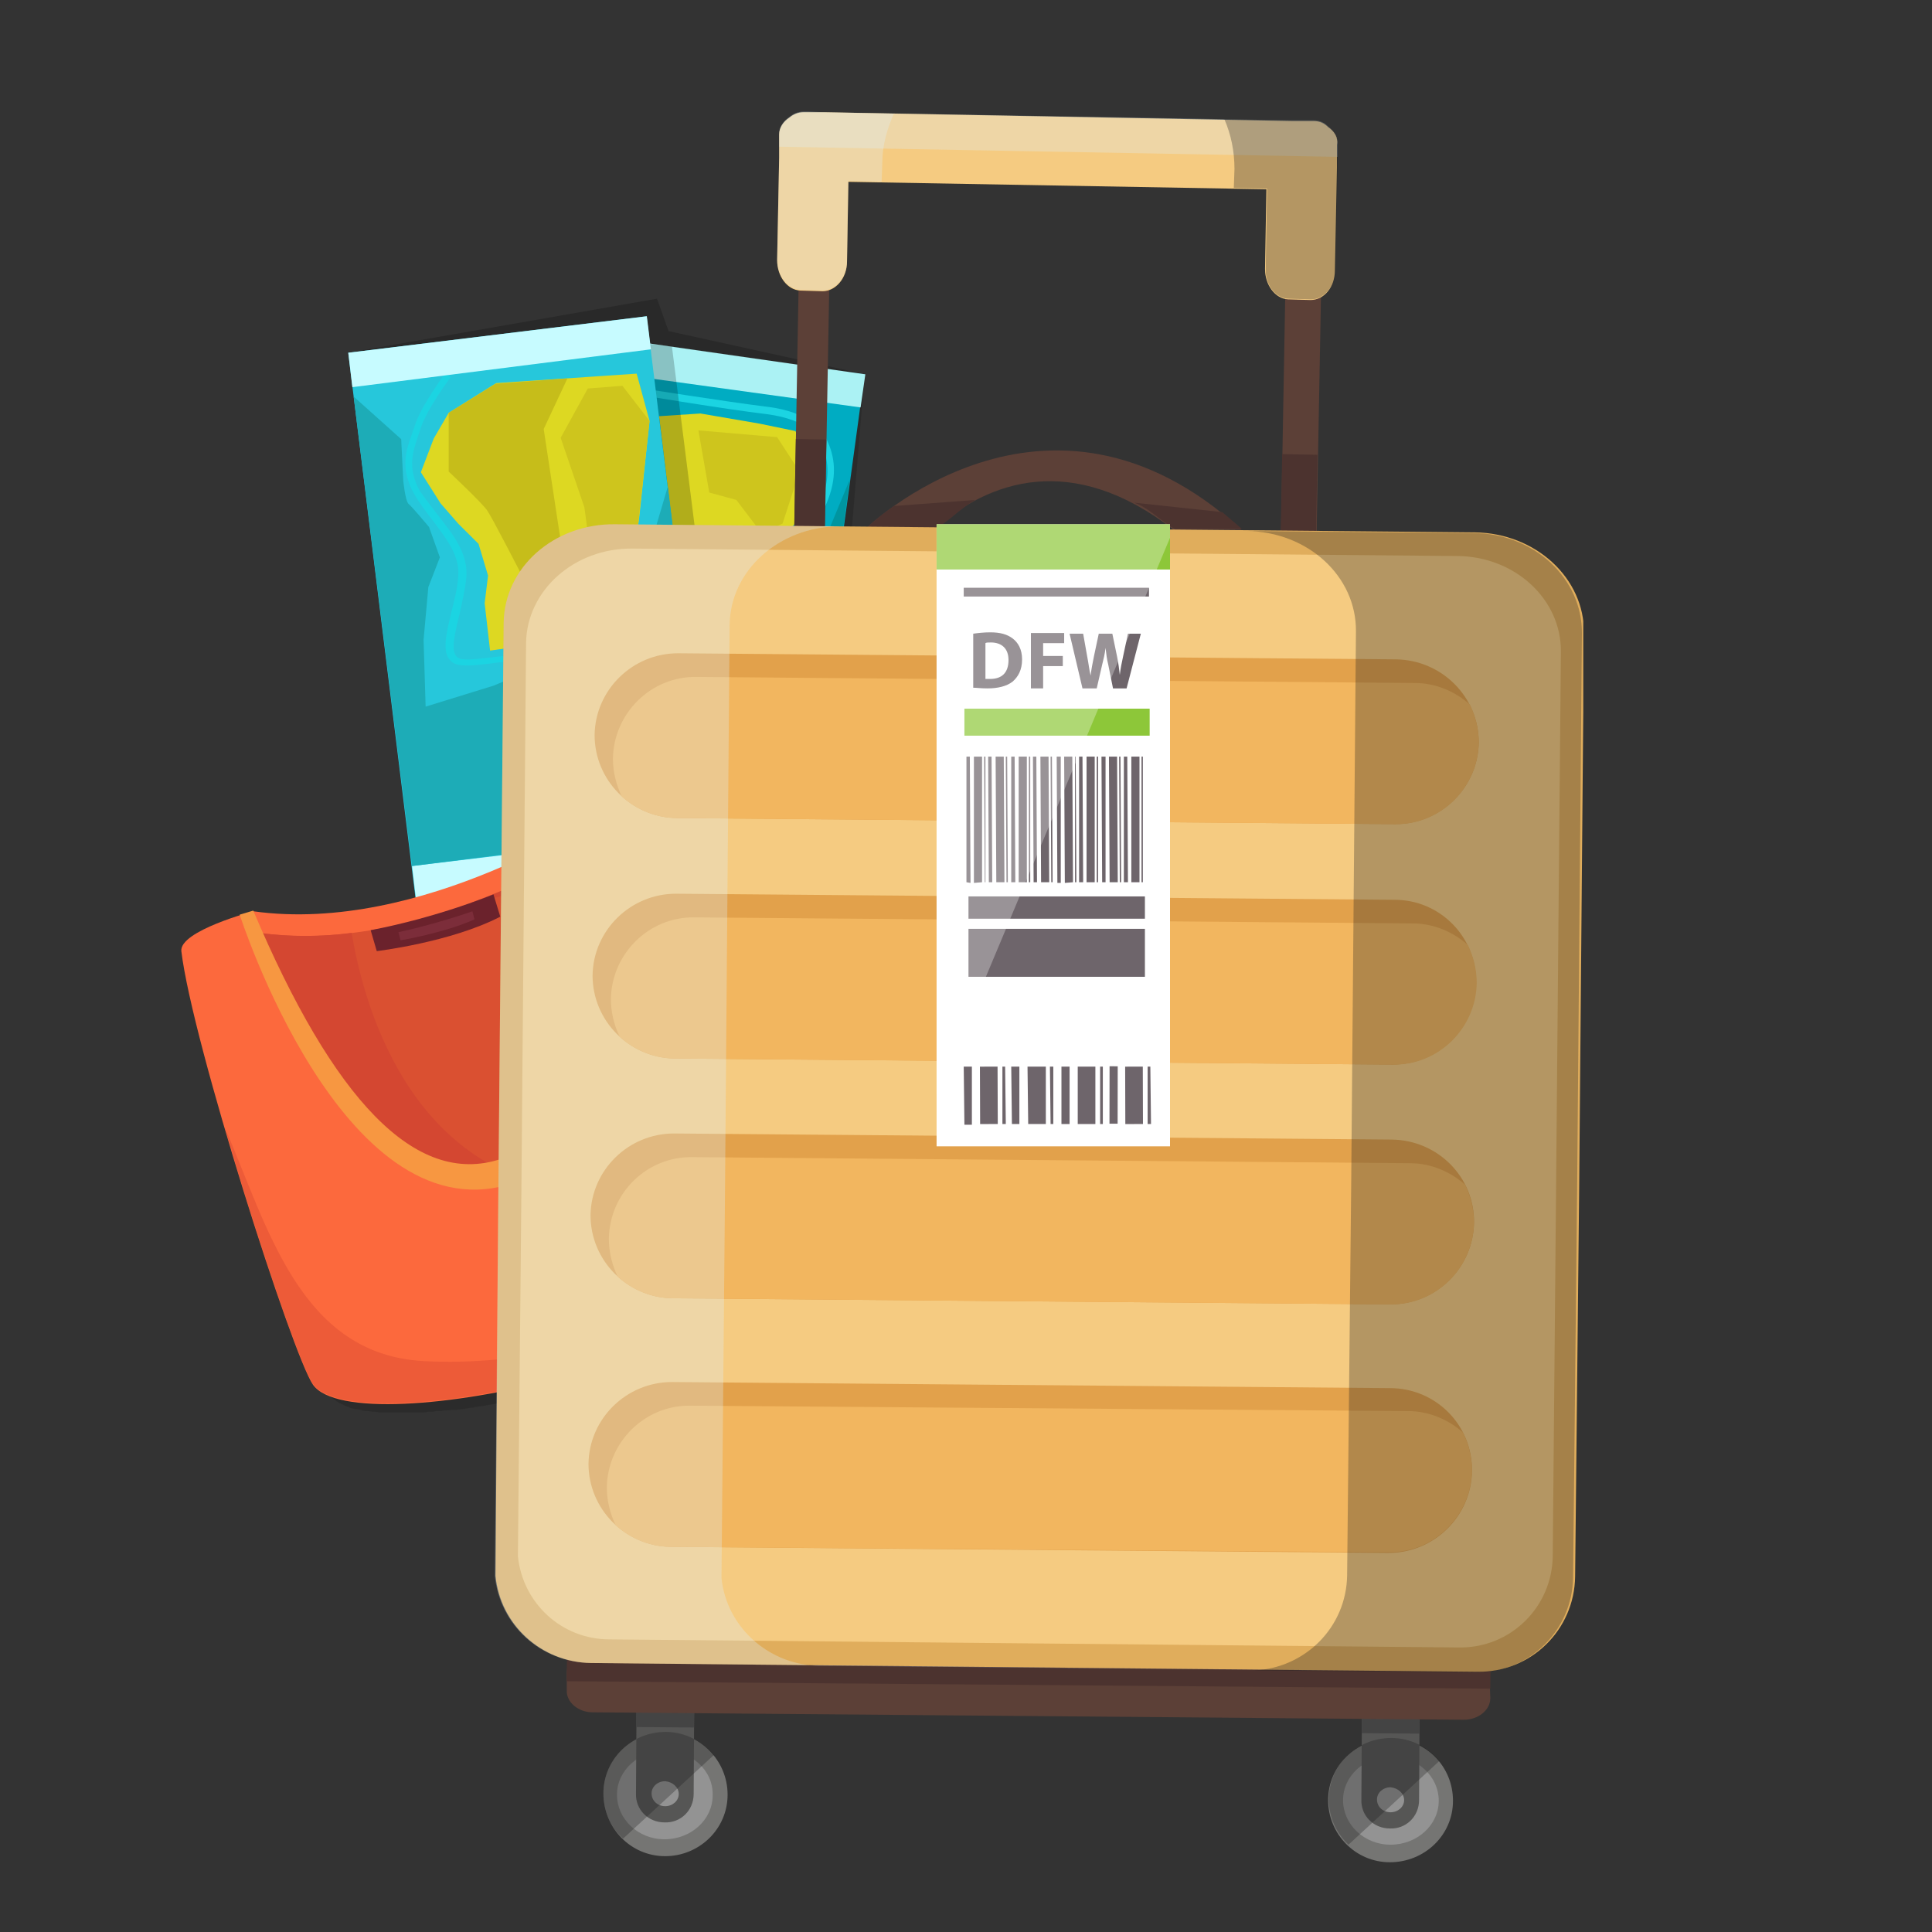 <svg width="277" height="277" viewBox="0 0 277 277" fill="none" xmlns="http://www.w3.org/2000/svg">
<rect x="0" y="0" width="277" height="277" fill="#333333" stroke="none"/>
<g clip-path="url(#clip0_1124_5510)">
<path opacity="0.2" d="M49.933 50.57L94.2 42.824L95.854 47.472L124.068 53.669L49.933 50.57Z" fill="black"/>
<path opacity="0.15" d="M92.741 50.377L92.06 45.438L49.934 50.571L60.343 130.751L68.71 129.783L68.613 134.334L116.966 138.498L123.971 53.669L92.741 50.377Z" fill="black"/>
<path d="M71.045 132.494L112.588 137.142L123.971 53.669L80.579 48.537L71.045 132.494Z" fill="#00ACC2"/>
<path d="M81.358 47.569L80.579 52.508L123.386 58.414L124.068 53.669L81.358 47.569Z" fill="#ABF2F4"/>
<path d="M71.531 127.943L71.045 132.494L112.685 137.239L113.269 132.397L71.531 127.943Z" fill="#C7FBFF"/>
<path d="M94.2 130.364C94.2 130.364 99.94 125.135 104.221 124.166C108.501 123.198 108.793 126.393 111.225 123.392C113.755 120.486 115.798 114.095 115.798 114.095L113.268 132.3L94.2 130.364Z" fill="#0095A0"/>
<path d="M79.704 85.626L76.98 92.307L81.455 98.02L83.498 99.764L85.346 99.957L84.276 94.147L84.471 91.145L79.704 85.626Z" fill="#BFB719"/>
<path d="M96.048 124.747C93.032 126.103 90.892 126.393 90.697 126.49L90.6 125.522C90.697 125.522 101.01 123.876 108.988 112.836C115.603 103.637 114.533 99.86 113.463 96.277C113.269 95.503 112.977 94.728 112.879 93.953C112.004 89.305 111.323 83.301 113.755 78.944C114.144 78.266 114.631 77.491 115.117 76.716C117.452 72.843 120.371 68.098 117.355 62.869C117.355 62.772 115.895 60.157 109.961 59.383C103.54 58.608 92.059 56.671 91.962 56.671L92.157 55.703C92.254 55.703 103.734 57.543 109.961 58.318C116.479 59.092 118.036 62.191 118.133 62.288C121.441 68.001 118.328 73.037 115.798 77.104C115.312 77.878 114.825 78.556 114.533 79.331C112.296 83.398 112.977 89.208 113.755 93.663C113.852 94.437 114.144 95.115 114.339 95.89C115.409 99.57 116.576 103.734 109.669 113.321C105.096 119.712 99.843 123.101 96.048 124.747Z" fill="#1BD4E2"/>
<path d="M94.492 59.673L100.427 59.286L108.891 60.738L114.047 61.803L115.604 65.096L116.382 70.906C116.382 70.906 114.242 75.554 113.172 75.748C112.199 75.942 110.934 80.59 110.934 80.59L110.642 83.301C110.642 83.301 110.545 85.238 110.35 86.206C110.058 87.174 109.377 89.983 109.766 90.854C110.156 91.726 111.031 94.34 111.031 94.34L111.615 101.894L109.961 105.186C109.961 105.186 107.432 108.672 106.556 110.512C105.68 112.352 101.691 118.84 101.691 118.84L94.492 59.673Z" fill="#DDD822"/>
<path opacity="0.2" d="M105.972 125.813L71.045 132.494L78.439 51.926L93.227 49.312L96.34 49.699L105.972 125.813Z" fill="black"/>
<path d="M92.709 45.349L49.929 50.574L59.599 129.008L102.379 123.782L92.709 45.349Z" fill="#26C7DB"/>
<path d="M59.079 124.166L59.663 129.105L102.373 123.779L101.789 119.034L59.079 124.166Z" fill="#C7FBFF"/>
<path d="M102.372 123.779L71.045 132.494L71.531 127.555L102.372 123.779Z" fill="#ABF2F4"/>
<path d="M71.141 54.928L64.331 59.189L62.191 62.869L60.342 67.711L63.164 72.165L65.693 75.07L68.612 77.975L69.974 82.527L69.487 86.497L70.266 93.275L77.173 92.307L79.703 95.309L81.551 98.02L83.594 99.763L85.443 99.957L84.178 93.469L84.47 91.048C84.47 91.048 87.097 90.37 87.583 88.434C88.07 86.497 88.653 79.331 88.653 79.331L91.28 77.007L91.669 74.005L93.129 60.351L91.28 53.572L71.141 54.928Z" fill="#DDD822"/>
<path d="M90.503 94.922L85.347 99.957L85.055 102.378L85.638 105.283L84.374 108.769L87.292 111.771L91.67 112.256L95.173 116.129L101.691 117.969L99.162 97.44L90.503 94.922Z" fill="#DDD822"/>
<path d="M50.711 56.865L57.522 62.966L57.813 68.873C57.813 68.873 58.105 71.875 58.592 72.262C59.078 72.649 61.511 75.554 61.511 75.554L63.067 79.912L61.413 84.173L60.732 91.726L61.024 101.313L70.753 98.311L75.617 96.277L78.828 101.507L80.579 104.605C80.579 104.605 83.206 108.285 82.428 108.963C81.649 109.738 80.871 113.708 80.871 113.708L82.136 121.261L59.078 124.166L50.711 56.865Z" fill="#1DACB7"/>
<path d="M95.756 69.744L93.519 77.297L90.697 81.945L90.211 86.013L88.751 89.983L88.265 94.244L91.865 92.307L95.27 93.469L97.313 95.309L99.064 96.665L95.756 69.744Z" fill="#1DACB7"/>
<path d="M64.332 59.189V67.614C64.332 67.614 69.293 72.262 69.877 73.23C70.558 74.199 74.839 82.527 74.839 82.527L74.255 88.046L80.482 78.169L77.952 61.513L81.357 54.251L71.045 55.025L64.332 59.189Z" fill="#C6BD1A"/>
<path d="M84.276 55.703L80.385 62.772L83.79 72.746L84.957 81.558L88.557 79.428L91.281 77.104L93.13 60.351L89.238 55.316L84.276 55.703Z" fill="#CEC51D"/>
<path d="M87.876 100.441L87.389 104.799L88.362 107.123L93.713 106.348L99.161 97.439L93.129 95.696L87.876 100.441Z" fill="#BFB719"/>
<path d="M92.934 110.028L95.561 113.321L99.745 114.483L101.107 112.933L100.426 107.995L96.145 105.283L94.394 107.801L92.934 110.028Z" fill="#CEC51D"/>
<path d="M100.134 61.707L101.691 70.616L105.582 71.681L109.182 76.426L112.198 75.07L114.63 67.614L111.42 62.675L100.134 61.707Z" fill="#CEC51D"/>
<path d="M105.485 112.933L109.668 105.961L108.209 99.279L104.609 94.147L104.415 85.238L102.274 86.206L105.485 112.933Z" fill="#CEC51D"/>
<path d="M102.372 75.554L103.15 79.815L105.972 82.333L106.166 89.208L111.614 99.473L111.225 94.534L109.863 90.08L110.836 83.398L111.614 79.041L102.372 75.554Z" fill="#BFB719"/>
<path d="M95.659 120.196C95.367 120.099 88.557 117.872 85.444 115.742C83.109 114.095 82.914 111.771 82.622 108.769C82.525 107.607 82.33 106.252 82.039 104.799C81.358 101.507 79.996 99.667 78.731 97.924C78.147 97.149 77.563 96.471 77.077 95.6C76.299 94.341 73.282 94.728 70.461 95.115C67.932 95.406 65.791 95.697 64.818 94.922C63.262 93.76 63.943 90.951 64.721 87.756C65.11 86.11 65.597 84.367 65.694 82.72C65.986 79.719 64.04 77.298 62.094 74.683C61.121 73.424 60.148 72.165 59.37 70.809C57.327 67.13 58.203 64.612 59.078 62.191C59.175 61.804 59.37 61.416 59.467 61.029C60.343 58.221 63.748 53.669 63.845 53.476L64.624 54.057C64.624 54.057 61.219 58.608 60.343 61.32C60.246 61.707 60.051 62.094 59.954 62.482C59.175 64.806 58.397 67.033 60.148 70.325C61.024 71.584 61.997 72.843 62.97 74.102C65.013 76.717 67.153 79.428 66.861 82.817C66.667 84.56 66.278 86.303 65.888 88.046C65.207 90.855 64.526 93.469 65.597 94.244C66.278 94.825 68.515 94.438 70.558 94.244C73.769 93.857 77.077 93.372 78.147 95.212C78.633 95.987 79.12 96.665 79.704 97.44C81.066 99.183 82.525 101.119 83.206 104.702C83.498 106.155 83.595 107.511 83.79 108.769C84.082 111.578 84.276 113.708 86.222 115.064C89.141 117.097 96.048 119.421 96.145 119.421L95.659 120.196Z" fill="#1BD4E2"/>
<path d="M49.934 50.571L50.517 55.509L93.325 50.086L92.741 45.341L49.934 50.571Z" fill="#C7FBFF"/>
<path d="M117.938 97.827C117.938 97.827 115.117 90.757 115.7 88.24C116.284 85.722 117.452 79.331 117.452 79.331L121.83 68.776L117.938 97.827Z" fill="#0095A0"/>
<path opacity="0.15" d="M97.604 117.194C96.923 115.838 93.226 116.516 90.697 117.097L90.113 117.291C89.043 117.581 88.167 117.775 88.167 117.775C88.167 117.775 88.07 117.872 87.875 117.969C87.194 114.289 88.167 117.775 88.167 117.775L84.665 119.905C76.882 124.457 57.035 134.334 38.258 131.719C38.258 131.719 37.966 131.816 37.479 131.913L36.312 132.204C33.296 133.172 27.75 135.206 27.945 137.336C28.626 142.953 31.642 154.282 35.047 165.806V165.903C35.144 166.387 35.339 166.871 35.436 167.258C35.436 167.355 35.436 167.355 35.534 167.452C35.631 167.936 35.825 168.324 35.923 168.808C35.923 168.905 35.923 168.905 36.02 169.002C36.312 169.97 36.604 171.035 36.993 172.003V172.1C37.09 172.584 37.285 172.972 37.382 173.456C37.382 173.553 37.479 173.65 37.479 173.843C37.577 174.231 37.674 174.618 37.868 175.005C37.868 175.102 37.966 175.199 37.966 175.296C38.063 175.683 38.258 176.071 38.355 176.555C38.355 176.652 38.355 176.652 38.452 176.748C38.744 177.717 39.036 178.588 39.328 179.557C39.328 179.654 39.425 179.75 39.425 179.847C39.523 180.235 39.62 180.622 39.814 181.009C39.814 181.106 39.912 181.203 39.912 181.3C40.009 181.687 40.203 182.074 40.301 182.462C40.301 182.559 40.301 182.559 40.398 182.655C40.69 183.527 40.982 184.399 41.274 185.27C41.274 185.27 41.274 185.27 41.274 185.367C41.371 185.754 41.566 186.142 41.663 186.529C41.663 186.626 41.76 186.723 41.76 186.723C41.857 187.11 41.955 187.4 42.149 187.691C42.149 187.788 42.149 187.788 42.247 187.885C42.344 188.272 42.538 188.659 42.636 189.047C42.928 189.821 43.219 190.596 43.414 191.274C43.414 191.274 43.414 191.371 43.511 191.371C43.609 191.661 43.706 191.952 43.803 192.242C43.803 192.339 43.803 192.339 43.901 192.436C43.998 192.726 44.095 193.017 44.192 193.307V193.404C44.387 193.985 44.679 194.663 44.873 195.147V195.244C44.971 195.438 45.068 195.728 45.165 195.922C45.165 196.019 45.165 196.019 45.263 196.116C45.36 196.309 45.457 196.503 45.457 196.697C45.457 196.794 45.457 196.794 45.554 196.89C45.652 197.084 45.749 197.278 45.749 197.471V197.568C45.846 197.762 45.944 197.956 46.041 198.149C46.041 198.149 46.041 198.149 46.041 198.246C46.138 198.44 46.138 198.537 46.235 198.633C46.235 198.633 46.235 198.73 46.333 198.73C46.43 198.827 46.43 198.924 46.43 199.021C46.43 199.021 46.43 199.118 46.527 199.118C46.527 199.214 46.625 199.311 46.625 199.311C46.625 199.311 46.625 199.408 46.722 199.408C46.819 199.505 46.819 199.602 46.916 199.699C47.014 199.795 47.111 199.989 47.208 200.086L47.306 200.183C47.403 200.28 47.5 200.377 47.597 200.377L47.695 200.473C47.792 200.57 47.889 200.667 48.084 200.764C48.084 200.764 48.181 200.764 48.181 200.861C48.376 200.958 48.473 201.054 48.668 201.151C48.668 201.151 48.765 201.151 48.862 201.248C48.959 201.345 49.154 201.345 49.251 201.442C49.349 201.442 49.349 201.539 49.446 201.539C49.641 201.635 49.738 201.635 49.932 201.732C50.03 201.732 50.03 201.732 50.127 201.829C50.322 201.926 50.614 201.926 50.808 202.023C50.808 202.023 50.905 202.023 51.003 202.023C51.197 202.023 51.392 202.12 51.586 202.12C51.684 202.12 51.781 202.12 51.878 202.216C52.073 202.216 52.267 202.313 52.462 202.313C52.559 202.313 52.657 202.313 52.657 202.313C52.948 202.313 53.24 202.41 53.532 202.41C53.532 202.41 53.532 202.41 53.629 202.41C53.921 202.41 54.213 202.507 54.505 202.507C54.602 202.507 54.7 202.507 54.797 202.507C54.992 202.507 55.283 202.507 55.478 202.507C55.575 202.507 55.672 202.507 55.77 202.507C56.062 202.507 56.353 202.507 56.645 202.507C56.645 202.507 56.743 202.507 56.84 202.507C57.132 202.507 57.521 202.507 57.813 202.507C57.91 202.507 58.008 202.507 58.105 202.507C58.397 202.507 58.591 202.507 58.883 202.507C58.98 202.507 59.175 202.507 59.272 202.507C59.564 202.507 59.856 202.507 60.05 202.507C60.148 202.507 60.245 202.507 60.342 202.507C60.732 202.507 61.121 202.507 61.413 202.41C61.51 202.41 61.607 202.41 61.705 202.41C61.996 202.41 62.288 202.41 62.483 202.313C62.677 202.313 62.775 202.313 62.872 202.313C63.164 202.313 63.358 202.313 63.65 202.216C63.748 202.216 63.942 202.216 64.039 202.216C64.429 202.216 64.818 202.12 65.207 202.12C65.304 202.12 65.401 202.12 65.499 202.12C65.791 202.12 66.082 202.023 66.374 202.023C66.569 202.023 66.666 202.023 66.861 201.926C67.153 201.926 67.347 201.829 67.639 201.829C67.834 201.829 67.931 201.829 68.126 201.732C68.417 201.732 68.709 201.635 69.001 201.635C69.196 201.635 69.293 201.539 69.488 201.539C69.877 201.442 70.169 201.442 70.558 201.345C70.752 201.345 70.947 201.248 71.141 201.248C71.433 201.248 71.628 201.151 71.92 201.151C72.114 201.151 72.309 201.054 72.504 201.054C72.796 201.054 72.99 200.958 73.282 200.958C73.477 200.958 73.671 200.861 73.866 200.861C74.255 200.764 74.644 200.667 75.033 200.667C75.228 200.667 75.422 200.57 75.617 200.57C75.811 200.473 76.103 200.473 76.298 200.377C76.493 200.28 76.784 200.28 76.979 200.183C77.174 200.086 77.465 200.086 77.66 199.989C77.855 199.892 78.146 199.892 78.341 199.796C78.633 199.699 78.925 199.699 79.217 199.602C79.606 199.505 79.898 199.408 80.287 199.311C80.481 199.214 80.676 199.214 80.968 199.118C81.162 199.021 81.454 199.021 81.649 198.924C81.843 198.827 82.038 198.827 82.233 198.73C82.427 198.633 82.719 198.633 82.914 198.537C83.108 198.44 83.303 198.44 83.497 198.343C83.886 198.246 84.373 198.149 84.762 197.956C84.957 197.859 85.151 197.859 85.346 197.762C85.638 197.665 85.832 197.568 86.124 197.568C86.319 197.471 86.513 197.471 86.708 197.375C86.902 197.278 87.194 197.181 87.486 197.181C87.681 197.084 87.875 197.084 88.07 196.987C88.556 196.794 88.945 196.697 89.432 196.503C89.529 196.406 89.724 196.406 89.918 196.309C90.21 196.213 90.405 196.116 90.697 196.019C90.891 195.922 90.989 195.922 91.183 195.825C91.378 195.728 91.67 195.632 91.864 195.535C91.962 195.535 92.059 195.438 92.156 195.438C92.351 195.341 92.448 195.341 92.642 195.244C92.837 195.147 92.934 195.147 93.129 195.051C93.226 195.051 93.323 194.954 93.421 194.954H93.518C93.615 194.954 93.713 194.857 93.81 194.857C94.199 194.76 94.588 194.566 94.88 194.469C95.075 194.373 95.172 194.373 95.367 194.276C95.561 194.179 95.853 194.082 96.048 193.985C96.242 193.888 96.34 193.888 96.534 193.792C96.729 193.695 97.02 193.598 97.215 193.501C97.41 193.404 97.507 193.404 97.702 193.307C98.091 193.114 98.48 192.92 98.869 192.726C98.966 192.63 99.161 192.63 99.356 192.533C99.55 192.436 99.745 192.339 99.939 192.242C100.134 192.145 100.231 192.049 100.426 192.049C100.62 191.952 100.815 191.855 101.009 191.758C101.204 191.661 101.301 191.564 101.496 191.564C101.788 191.371 102.177 191.177 102.469 191.08C102.663 190.983 102.761 190.887 102.955 190.79C103.15 190.693 103.344 190.596 103.442 190.499C103.636 190.402 103.734 190.306 103.831 190.209C104.025 190.112 104.22 190.015 104.317 189.918C104.415 189.821 104.609 189.725 104.706 189.628C104.901 189.531 104.998 189.434 105.193 189.337C110.057 186.142 113.073 182.559 112.684 178.782C109.376 150.409 105.193 130.848 97.604 117.194Z" fill="black"/>
<path d="M86.221 116.709C86.221 116.709 60.537 134.043 36.312 130.654C36.312 130.654 38.841 167.742 68.709 171.228C98.577 174.714 87.681 121.939 86.221 116.709Z" fill="#FC693D"/>
<path d="M87.097 119.808C87.097 119.808 61.413 137.142 37.188 133.753C37.188 133.753 39.717 170.841 69.585 174.327C99.453 177.813 88.557 125.038 87.097 119.808Z" fill="#DA5031"/>
<path d="M67.348 129.492C78.828 125.328 87.097 119.808 87.097 119.808C87.292 120.389 87.487 121.358 87.778 122.81C82.233 125.425 75.034 128.039 67.348 129.492Z" fill="#D44731"/>
<path d="M37.188 133.753C41.566 134.334 46.041 134.334 50.419 133.753C51.976 143.146 58.202 167.936 82.33 170.744C82.427 170.744 82.525 170.744 82.622 170.744C79.509 173.553 75.325 175.005 69.488 174.327C39.717 170.841 37.188 133.753 37.188 133.753Z" fill="#D44731"/>
<path d="M86.222 116.71C86.222 116.71 93.324 180.428 61.218 166.387C51.392 162.126 40.106 149.925 36.312 130.654C36.312 130.654 25.708 133.463 26 136.368C27.556 149.441 41.955 194.373 44.874 198.537C51.1 207.349 112.198 193.792 110.447 177.717C107.431 149.441 103.247 129.783 95.659 116.226C94.491 114.095 86.222 116.71 86.222 116.71Z" fill="#FC693D"/>
<path d="M86.222 116.71C86.222 116.71 90.989 159.996 71.726 166.193C59.565 170.163 47.792 157.672 36.312 130.557L34.367 131.138C34.367 131.138 48.96 176.651 72.796 169.873C86.416 165.999 92.935 144.308 88.751 115.935L86.222 116.71Z" fill="#F79741"/>
<path d="M70.752 128.233C70.752 128.233 62.774 131.526 53.143 133.365L54.018 136.367C54.018 136.367 64.623 135.109 71.725 131.429L70.752 128.233Z" fill="#6B222C"/>
<path d="M67.737 130.654C67.737 130.654 62.872 132.397 57.132 133.656L57.424 134.818C57.424 134.818 63.748 133.753 68.029 131.816L67.737 130.654Z" fill="#7C2D3A"/>
<path d="M86.514 120.196C88.557 133.366 89.724 156.413 74.742 164.741C87.584 156.994 87.098 130.073 86.514 120.196Z" fill="#FFC9A1"/>
<path d="M105.388 162.61C105.388 162.61 108.209 178.298 107.82 184.011C107.82 184.011 102.664 189.918 88.946 194.76C88.946 194.76 87 190.015 84.276 176.458C84.276 176.458 98.188 170.938 105.388 162.61Z" fill="#DA5031"/>
<path opacity="0.4" d="M44.874 198.44C43.123 195.922 36.994 178.104 32.227 161.642C38.356 175.78 42.928 194.179 60.732 195.147C74.936 195.922 88.46 191.952 102.956 188.175C86.709 198.827 49.641 205.121 44.874 198.44Z" fill="#D74631"/>
<path d="M84.276 176.458C84.276 176.458 97.313 170.938 105.388 162.61C105.388 162.61 107.042 171.616 107.431 176.748L104.999 164.45C104.999 164.45 94.589 172.972 84.276 176.458Z" fill="#F79741"/>
<path d="M186.333 19.583L118.425 18.324C116.479 18.324 114.923 20.164 114.825 22.585L112.491 154.476C112.491 156.8 113.95 158.834 115.896 158.834L120.274 158.93L120.955 120.486C119.009 120.39 117.452 118.453 117.55 116.129L119.106 29.267C119.106 26.942 120.76 25.006 122.706 25.006L180.982 26.071C182.928 26.071 184.485 28.008 184.485 30.428L182.928 117.291C182.928 119.324 181.663 121.067 180.009 121.455L179.328 159.996L183.706 160.093C185.652 160.093 187.209 158.253 187.306 155.832L189.738 23.844C189.738 21.52 188.182 19.583 186.333 19.583Z" fill="#5C4037"/>
<path d="M190.42 18.227C189.836 17.646 189.155 17.356 188.376 17.356H187.695H185.166L118.425 16.097H115.896H115.215C114.436 16.097 113.755 16.387 113.172 16.871C112.296 17.452 111.712 18.324 111.712 19.292V20.261V22.585L111.421 37.304C111.421 39.628 112.88 41.565 114.728 41.661L117.939 41.758C119.787 41.758 121.441 39.918 121.441 37.498L121.636 26.071L181.566 27.136L181.372 38.563C181.372 40.887 182.831 42.824 184.679 42.92L187.89 43.017C189.836 43.017 191.392 41.177 191.392 38.756L191.684 24.037V21.713V20.745C191.879 19.68 191.295 18.808 190.42 18.227Z" fill="#F5CB81"/>
<path opacity="0.3" d="M191.781 20.648C191.781 19.68 191.295 18.808 190.419 18.13C189.835 17.549 189.154 17.259 188.376 17.259H187.695H185.166L118.425 16.097H115.895H115.214C114.436 16.097 113.755 16.387 113.171 16.871C112.296 17.452 111.712 18.324 111.712 19.292V20.261V21.035L191.781 22.488V21.713V20.648Z" fill="#DEF0FC"/>
<path opacity="0.3" d="M115.896 16H115.215C114.437 16 113.756 16.291 113.172 16.775C112.296 17.356 111.712 18.227 111.712 19.196V20.164V22.488L111.421 37.207C111.421 39.531 112.88 41.468 114.728 41.565L117.939 41.662C119.787 41.662 121.441 39.822 121.441 37.401L121.636 25.974L126.403 26.071L126.5 23.36C126.5 20.842 127.181 18.518 128.154 16.291L118.425 16.097L115.896 16Z" fill="#DEF0FC"/>
<path opacity="0.3" d="M187.695 17.259H188.376C189.155 17.259 189.836 17.646 190.419 18.13C191.295 18.711 191.781 19.583 191.781 20.648V21.616V23.941L191.49 38.66C191.49 40.984 189.836 42.92 187.987 42.92L184.777 42.824C182.928 42.824 181.371 40.887 181.469 38.466L181.663 27.039L176.896 26.942L176.993 24.231C176.993 21.713 176.507 19.292 175.534 17.065L185.36 17.259H187.695Z" fill="#1B1B1C"/>
<path d="M123.971 75.942H133.895C141.775 68.873 153.742 64.709 168.238 75.942H177.967C149.947 50.377 123.971 75.942 123.971 75.942Z" fill="#5C4037"/>
<path d="M133.992 75.845C136.23 74.683 137.203 73.23 139.83 71.681L128.155 72.552C125.528 74.392 124.069 75.845 124.069 75.845H133.992Z" fill="#4C332F"/>
<path d="M178.064 75.845C177.091 74.973 176.119 74.198 175.243 73.424L162.595 72.068C164.638 72.746 166.39 74.683 168.433 75.845H178.064Z" fill="#4C332F"/>
<path d="M183.831 65.112L183.503 83.12L188.561 83.211L188.889 65.203L183.831 65.112Z" fill="#4C332F"/>
<path d="M114.103 62.943L113.776 80.951L118.153 81.029L118.48 63.022L114.103 62.943Z" fill="#4C332F"/>
<path d="M104.319 257.316C104.319 262.255 100.233 266.128 95.368 266.128C90.406 266.128 86.515 262.061 86.515 257.123C86.515 252.184 90.601 248.311 95.466 248.311C100.33 248.407 104.319 252.378 104.319 257.316Z" fill="#757573"/>
<path d="M102.178 257.413C102.178 260.899 99.065 263.707 95.271 263.707C91.476 263.707 88.46 260.802 88.46 257.316C88.46 253.83 91.574 251.022 95.368 251.022C99.162 251.022 102.275 253.83 102.178 257.413Z" fill="#939393"/>
<path d="M99.454 257.219C99.454 259.544 97.606 261.383 95.271 261.287C92.936 261.287 91.087 259.447 91.185 257.123L91.282 241.532C91.282 239.208 93.228 237.368 95.465 237.465C97.8 237.465 99.649 239.305 99.552 241.629L99.454 257.219Z" fill="#565655"/>
<path d="M97.314 257.219C97.314 258.188 96.438 258.962 95.368 258.962C94.298 258.962 93.422 258.188 93.422 257.123C93.422 256.154 94.298 255.38 95.368 255.38C96.438 255.476 97.314 256.251 97.314 257.219Z" fill="#939393"/>
<path d="M91.237 245.483L91.219 247.613L99.489 247.682L99.507 245.552L91.237 245.483Z" fill="#444444"/>
<path opacity="0.3" d="M95.466 248.311C90.504 248.311 86.515 252.184 86.515 257.123C86.515 259.737 87.585 262.061 89.336 263.611L102.373 251.603C100.719 249.666 98.19 248.311 95.466 248.311Z" fill="#1B1B1C"/>
<path d="M208.321 258.188C208.321 263.127 204.235 267 199.273 267C194.312 267 190.42 262.933 190.42 258.091C190.42 253.152 194.506 249.279 199.371 249.279C204.43 249.279 208.321 253.249 208.321 258.188Z" fill="#757573"/>
<path d="M206.279 258.188C206.279 261.674 203.165 264.482 199.371 264.482C195.577 264.482 192.561 261.577 192.561 258.091C192.561 254.605 195.674 251.797 199.468 251.797C203.263 251.894 206.279 254.702 206.279 258.188Z" fill="#939393"/>
<path d="M203.457 258.091C203.457 260.415 201.608 262.255 199.273 262.158C196.938 262.158 195.09 260.318 195.187 257.994L195.284 242.404C195.284 240.079 197.133 238.24 199.468 238.336C201.803 238.336 203.651 240.176 203.554 242.5L203.457 258.091Z" fill="#565655"/>
<path d="M201.316 258.091C201.316 259.059 200.44 259.834 199.37 259.834C198.3 259.834 197.424 259.059 197.424 257.994C197.424 257.026 198.3 256.251 199.37 256.251C200.44 256.348 201.316 257.123 201.316 258.091Z" fill="#939393"/>
<path d="M195.26 246.363L195.243 248.493L203.512 248.561L203.53 246.43L195.26 246.363Z" fill="#444444"/>
<path opacity="0.3" d="M199.468 249.182C194.507 249.182 190.518 253.056 190.518 257.994C190.518 260.512 191.588 262.836 193.339 264.482L206.376 252.475C204.722 250.441 202.192 249.182 199.468 249.182Z" fill="#1B1B1C"/>
<path d="M213.672 243.468C213.672 245.212 211.921 246.567 209.878 246.567L84.958 245.502C82.915 245.502 81.164 244.05 81.261 242.306V239.789C81.261 238.046 83.012 236.69 85.055 236.69L209.878 237.755C211.921 237.755 213.672 239.208 213.575 240.951L213.672 243.468Z" fill="#5C4037"/>
<path d="M209.877 237.755L83.401 229.815C81.358 229.815 81.261 238.046 81.261 239.789V241.048L213.671 242.113L213.769 233.979C213.671 232.332 212.018 237.755 209.877 237.755Z" fill="#4C332F"/>
<path d="M71.045 225.941C71.726 232.914 77.564 238.336 84.763 238.433L211.823 239.692C219.509 239.789 225.735 233.688 225.833 226.038L226.416 170.067L227.097 90.758C227.195 82.914 220.19 76.426 211.434 76.329L88.168 75.167C79.412 75.07 72.31 81.365 72.213 89.305L71.434 172.778L71.045 225.941Z" fill="#E0AD5C"/>
<path d="M74.256 223.133C74.937 229.815 80.482 235.044 87.39 235.044L209.196 236.206C216.59 236.303 222.525 230.396 222.622 223.133L223.109 169.486L223.79 93.469C223.887 85.916 217.174 79.718 208.807 79.718L90.698 78.653C82.331 78.556 75.521 84.657 75.423 92.21L74.742 172.197L74.256 223.133Z" fill="#F5CB81"/>
<path d="M212.018 106.445C211.921 112.934 206.57 118.163 200.052 118.163L97.022 117.291C90.504 117.194 85.25 111.868 85.25 105.38C85.347 98.892 90.698 93.663 97.217 93.663L200.149 94.535C206.765 94.632 212.018 99.957 212.018 106.445Z" fill="#E2A14B"/>
<path d="M200.051 118.163C206.57 118.26 211.921 112.934 212.018 106.445C212.018 104.509 211.532 102.669 210.753 101.023C208.71 99.183 205.889 97.924 202.873 97.924L99.843 97.052C93.325 96.956 87.974 102.281 87.877 108.77C87.877 110.706 88.363 112.546 89.141 114.192C91.185 116.032 94.006 117.291 97.022 117.291L200.051 118.163Z" fill="#F2B65F"/>
<path d="M211.629 140.919C211.531 147.407 206.18 152.636 199.662 152.636L96.73 151.765C90.211 151.668 84.958 146.342 84.958 139.854C85.055 133.366 90.406 128.136 96.924 128.136L199.954 129.008C206.472 129.008 211.726 134.334 211.629 140.919Z" fill="#E2A14B"/>
<path d="M199.758 152.636C206.277 152.733 211.628 147.407 211.725 140.919C211.725 138.982 211.238 137.142 210.46 135.496C208.417 133.656 205.596 132.397 202.58 132.397L99.55 131.526C93.032 131.429 87.681 136.755 87.584 143.243C87.584 145.18 88.07 147.02 88.848 148.666C90.891 150.506 93.713 151.765 96.729 151.765L199.758 152.636Z" fill="#F2B65F"/>
<path d="M211.337 175.296C211.239 181.784 205.888 187.013 199.37 187.013L96.438 186.142C89.919 186.045 84.666 180.719 84.666 174.231C84.763 167.743 90.114 162.513 96.632 162.513L199.565 163.385C206.18 163.482 211.434 168.808 211.337 175.296Z" fill="#E2A14B"/>
<path d="M199.37 187.013C205.888 187.11 211.239 181.784 211.337 175.296C211.337 173.359 210.85 171.519 210.072 169.873C208.029 168.033 205.207 166.774 202.191 166.774L99.259 165.903C92.741 165.806 87.39 171.035 87.293 177.62C87.293 179.557 87.779 181.397 88.557 183.043C90.6 184.883 93.422 186.141 96.438 186.141L199.37 187.013Z" fill="#F2B65F"/>
<path d="M211.045 210.932C210.947 217.42 205.596 222.649 199.078 222.649L96.146 221.777C89.627 221.68 84.374 216.354 84.374 209.866C84.471 203.378 89.822 198.149 96.34 198.149L199.272 199.021C205.888 199.021 211.142 204.347 211.045 210.932Z" fill="#E2A14B"/>
<path d="M199.078 222.552C205.596 222.649 210.947 217.322 211.044 210.834C211.044 208.898 210.558 207.058 209.78 205.412C207.737 203.572 204.915 202.313 201.899 202.313L98.967 201.538C92.448 201.441 87.098 206.767 87 213.255C87 215.192 87.487 217.032 88.265 218.678C90.308 220.518 93.129 221.777 96.145 221.777L199.078 222.552Z" fill="#F2B65F"/>
<path opacity="0.3" d="M103.443 226.232L103.929 173.069L104.61 89.596C104.708 81.752 111.712 75.555 120.274 75.458L88.168 75.167C79.412 75.07 72.31 81.365 72.213 89.305L71.435 172.778L70.948 225.941C71.629 232.914 77.467 238.336 84.666 238.433L211.726 239.692C211.921 239.692 212.115 239.692 212.31 239.692L117.063 238.821C109.961 238.53 104.124 233.107 103.443 226.232Z" fill="#DEF0FC"/>
<path opacity="0.3" d="M211.142 76.426L178.745 76.135C187.501 76.232 194.506 82.624 194.408 90.564L193.727 169.873L193.144 225.845C193.046 233.301 187.112 239.208 179.718 239.499L211.531 239.789C219.217 239.886 225.444 233.785 225.541 226.135L226.125 170.164L226.806 90.855C226.903 82.914 219.898 76.426 211.142 76.426Z" fill="#1B1B1C"/>
<path d="M167.751 75.167H134.283V164.353H167.751V75.167Z" fill="white"/>
<path d="M167.751 75.167H134.283V81.655H167.751V75.167Z" fill="#8DC739"/>
<path d="M139.343 161.255H138.273L138.175 152.927H139.343V161.255Z" fill="#6E656B"/>
<path d="M143.025 152.923L140.496 152.932L140.526 161.163L143.056 161.154L143.025 152.923Z" fill="#6E656B"/>
<path d="M144.207 161.158H143.721V152.927H144.11L144.207 161.158Z" fill="#6E656B"/>
<path d="M146.153 161.158H145.083L144.986 152.927H146.153V161.158Z" fill="#6E656B"/>
<path d="M149.947 161.158H147.418L147.32 152.927H149.947V161.158Z" fill="#6E656B"/>
<path d="M151.018 161.158H150.628L150.531 152.927H151.018V161.158Z" fill="#6E656B"/>
<path d="M153.352 161.158H152.185V152.927H153.352V161.158Z" fill="#6E656B"/>
<path d="M157.05 161.158H154.52V152.927H157.05V161.158Z" fill="#6E656B"/>
<path d="M158.119 161.158H157.73V152.927H158.119V161.158Z" fill="#6E656B"/>
<path d="M159.085 152.877L159.071 161.108L160.239 161.11L160.253 152.879L159.085 152.877Z" fill="#6E656B"/>
<path d="M163.848 152.924L161.318 152.931L161.343 161.162L163.872 161.155L163.848 152.924Z" fill="#6E656B"/>
<path d="M165.027 161.158H164.541V152.927H164.93L165.027 161.158Z" fill="#6E656B"/>
<path d="M139.148 126.587L138.564 126.49V108.479H139.05L139.148 126.587Z" fill="#6E656B"/>
<path d="M140.801 126.49L139.634 126.587V108.479H140.801V126.49Z" fill="#6E656B"/>
<path d="M141.288 126.49H141.191L141.094 108.479H141.288V126.49Z" fill="#6E656B"/>
<path d="M142.261 126.49H141.775L141.677 108.479H142.164L142.261 126.49Z" fill="#6E656B"/>
<path d="M144.012 126.49H142.845L142.747 108.479H143.915L144.012 126.49Z" fill="#6E656B"/>
<path d="M144.499 126.49H144.304L144.207 108.479H144.402L144.499 126.49Z" fill="#6E656B"/>
<path d="M145.57 126.49H144.986V108.479H145.472L145.57 126.49Z" fill="#6E656B"/>
<path d="M147.222 126.49H146.055V108.479H147.222V126.49Z" fill="#6E656B"/>
<path d="M147.709 126.49H147.515V108.479H147.709V126.49Z" fill="#6E656B"/>
<path d="M148.682 126.49H148.195L148.098 108.479H148.585L148.682 126.49Z" fill="#6E656B"/>
<path d="M150.433 126.49H149.265L149.168 108.479H150.336L150.433 126.49Z" fill="#6E656B"/>
<path d="M150.92 126.49H150.725L150.628 108.479H150.822L150.92 126.49Z" fill="#6E656B"/>
<path d="M152.087 126.587H151.601L151.503 108.479H152.087V126.587Z" fill="#6E656B"/>
<path d="M153.838 126.49L152.67 126.587L152.573 108.479H153.741L153.838 126.49Z" fill="#6E656B"/>
<path d="M154.325 126.49H154.13V108.479H154.227L154.325 126.49Z" fill="#6E656B"/>
<path d="M155.298 126.49H154.714V108.479H155.201L155.298 126.49Z" fill="#6E656B"/>
<path d="M156.952 126.49H155.784V108.479H156.952V126.49Z" fill="#6E656B"/>
<path d="M157.438 126.49H157.243V108.479H157.438V126.49Z" fill="#6E656B"/>
<path d="M158.508 126.49H158.021L157.924 108.479H158.508V126.49Z" fill="#6E656B"/>
<path d="M160.259 126.49H159.092L158.994 108.479H160.162L160.259 126.49Z" fill="#6E656B"/>
<path d="M160.746 126.49H160.551L160.454 108.479H160.648L160.746 126.49Z" fill="#6E656B"/>
<path d="M161.719 126.49H161.135V108.479H161.622L161.719 126.49Z" fill="#6E656B"/>
<path d="M163.373 126.49H162.205V108.479H163.373V126.49Z" fill="#6E656B"/>
<path d="M163.859 126.49H163.664V108.479H163.859V126.49Z" fill="#6E656B"/>
<path d="M139.536 90.855C140.217 90.758 141.093 90.661 141.969 90.661C143.428 90.661 144.401 90.951 145.179 91.532C145.957 92.113 146.541 93.082 146.541 94.534C146.541 96.084 145.957 97.052 145.179 97.73C144.303 98.408 143.039 98.698 141.579 98.698C140.606 98.698 140.023 98.602 139.536 98.602V90.855ZM141.385 97.343C141.579 97.343 141.774 97.343 141.969 97.343C143.622 97.343 144.595 96.471 144.595 94.631C144.595 92.985 143.622 92.113 142.066 92.113C141.677 92.113 141.385 92.113 141.287 92.21V97.343H141.385Z" fill="#6E656B"/>
<path d="M147.709 90.758H152.574V92.21H149.558V94.05H152.379V95.503H149.558V98.698H147.807V90.758H147.709Z" fill="#6E656B"/>
<path d="M155.2 98.698L153.351 90.855H155.297L155.881 94.147C156.075 95.115 156.173 96.084 156.367 96.859C156.465 95.987 156.659 95.019 156.854 94.05L157.535 90.855H159.481L160.162 94.147C160.356 95.115 160.454 95.89 160.551 96.762C160.648 95.89 160.843 94.922 161.037 94.05L161.718 90.855H163.567L161.524 98.698H159.578L158.897 95.309C158.702 94.534 158.605 93.76 158.508 92.888C158.41 93.76 158.216 94.534 158.021 95.309L157.243 98.698H155.2Z" fill="#6E656B"/>
<path d="M164.832 101.604H138.272V105.477H164.832V101.604Z" fill="#8DC739"/>
<path d="M164.15 128.524H138.855V131.719H164.15V128.524Z" fill="#6E656B"/>
<path d="M164.15 133.172H138.855V140.048H164.15V133.172Z" fill="#6E656B"/>
<path d="M164.735 84.269H138.175V85.528H164.735V84.269Z" fill="#6E656B"/>
<path opacity="0.3" d="M134.283 75.167V156.897L167.751 77.104V75.167H134.283Z" fill="white"/>
</g>
<defs>
<clipPath id="clip0_1124_5510">
<rect width="201" height="251" fill="white" transform="translate(26 16)"/>
</clipPath>
</defs>
</svg>
